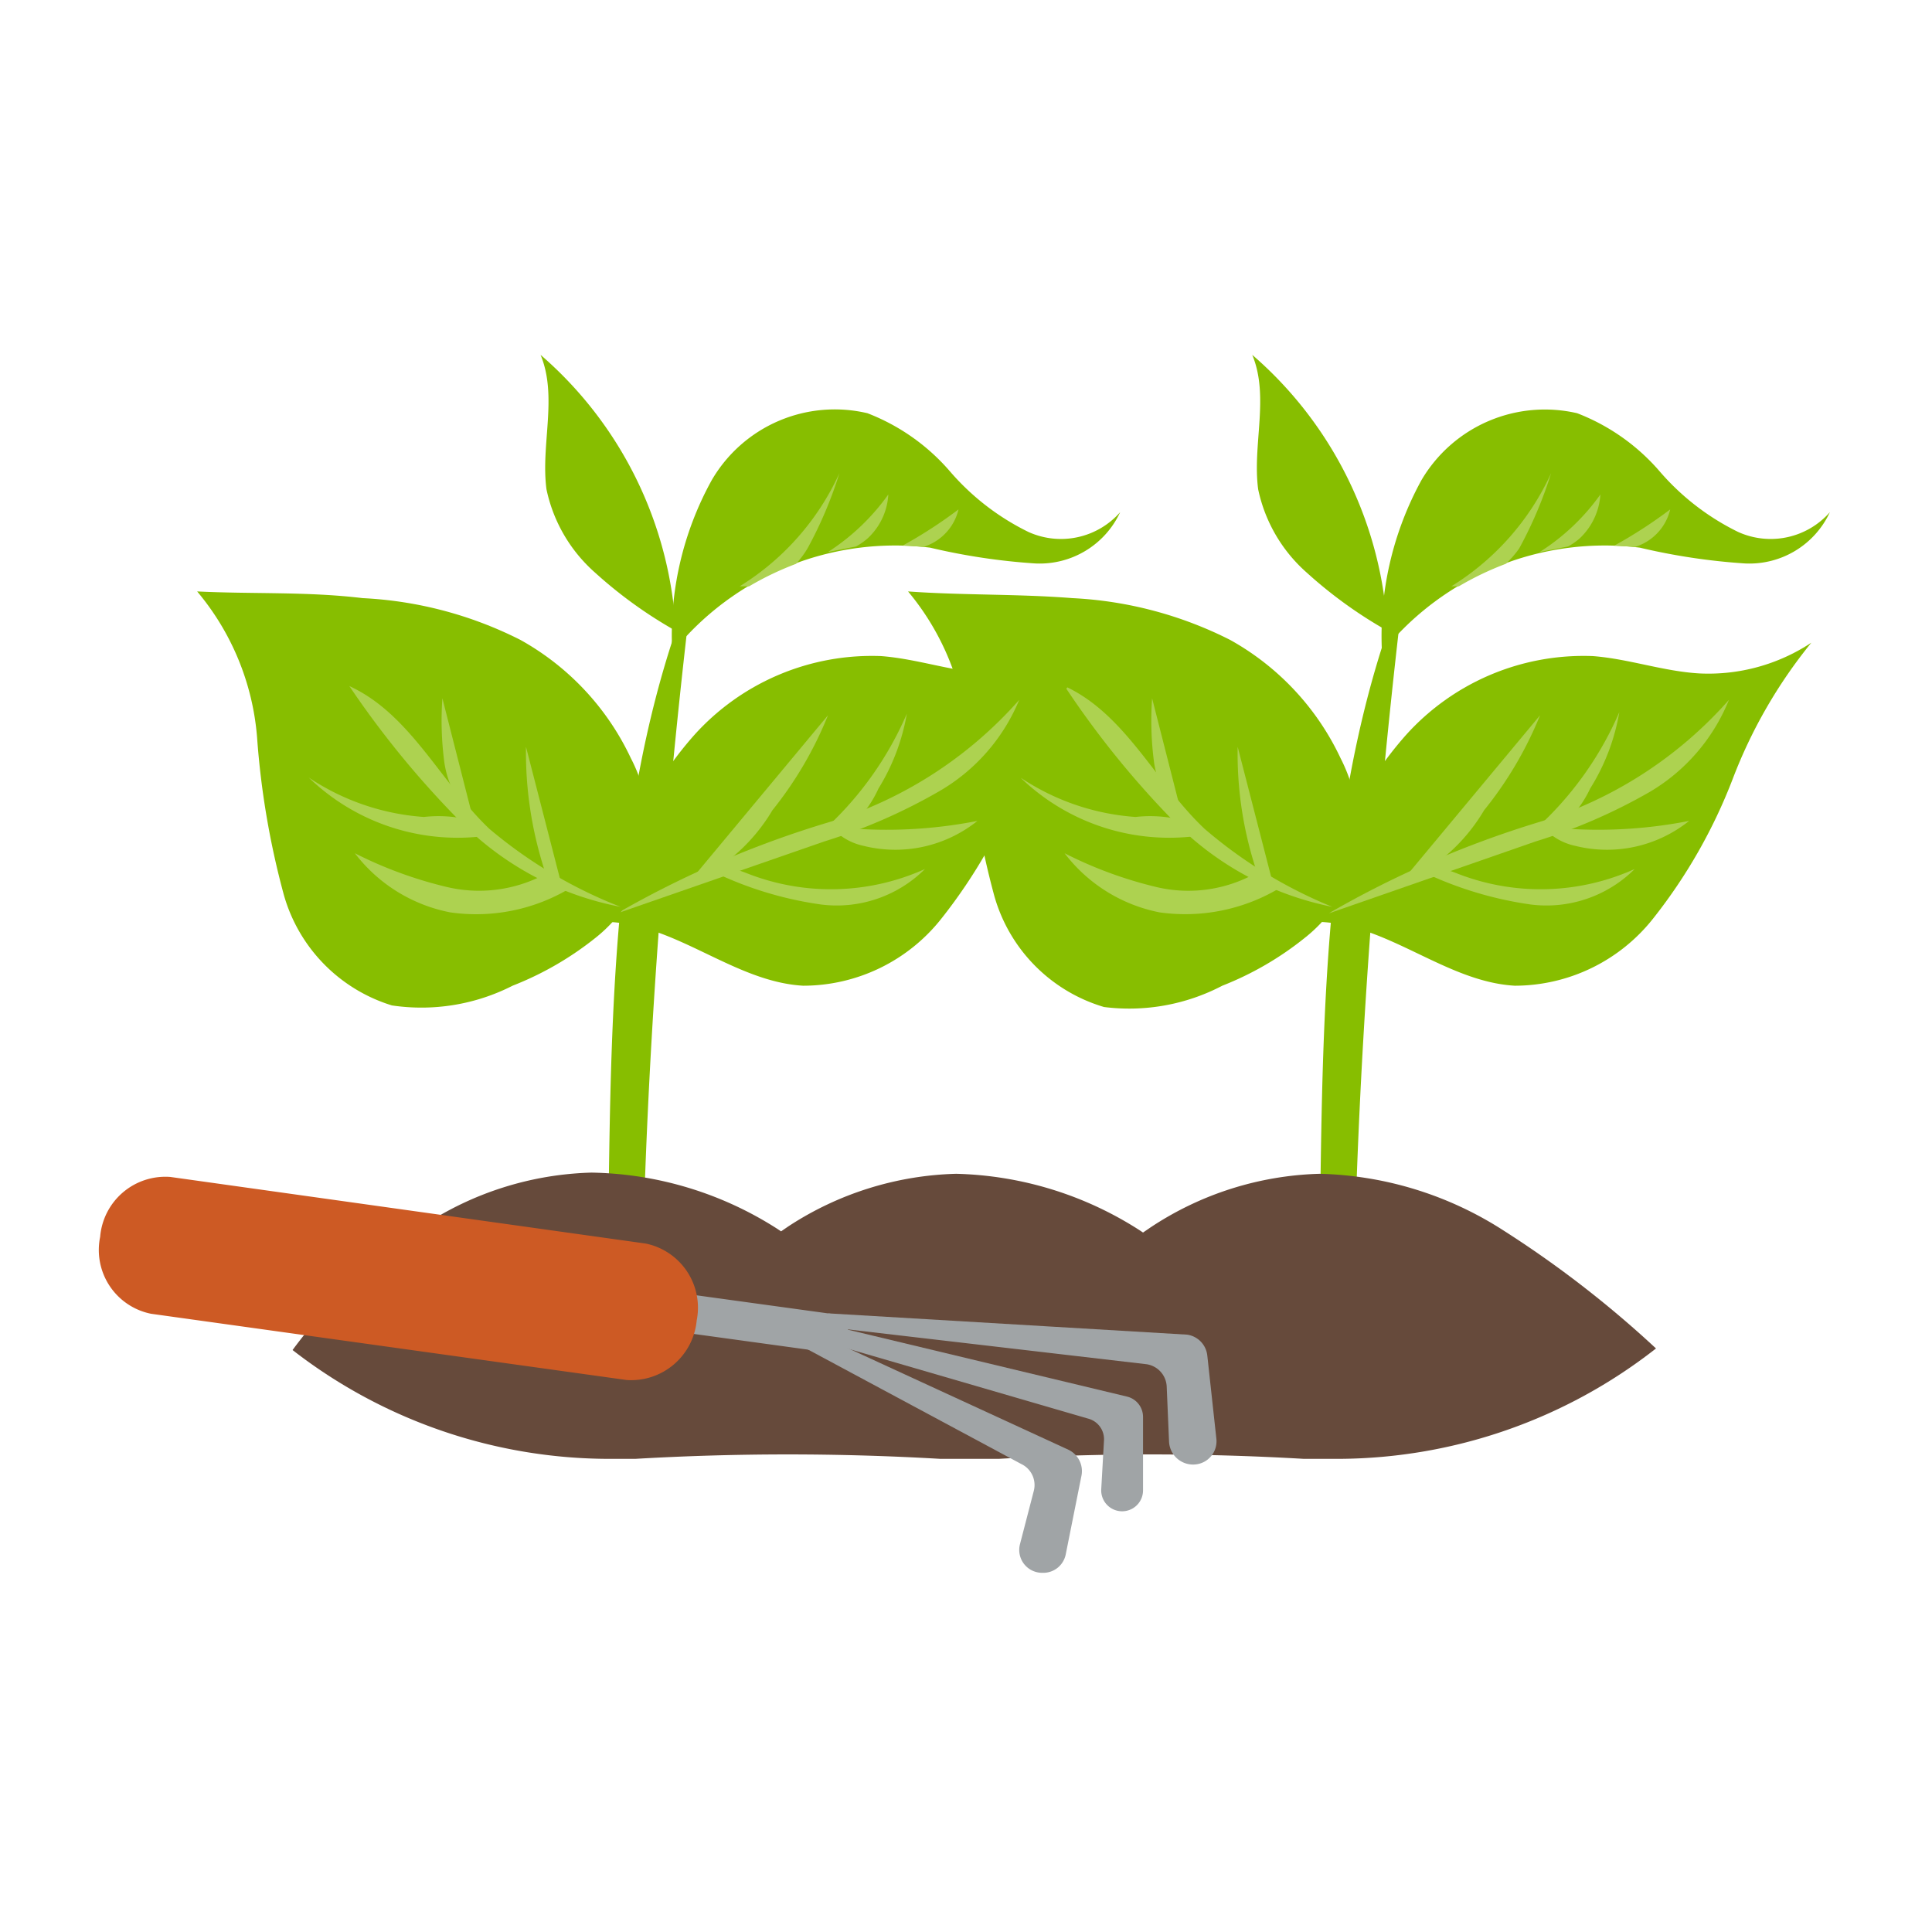 <svg id="Layer_1" data-name="Layer 1" xmlns="http://www.w3.org/2000/svg" viewBox="0 0 49 49"><defs><style>.cls-1{fill:#87be00;}.cls-2{fill:#add250;}.cls-3{fill:#664a3b;}.cls-4{fill:#a0a4a6;}.cls-5{fill:#cd5a24;}</style></defs><path class="cls-1" d="M35.19,16a9.94,9.94,0,0,0-3.43-7c.44,1.06,0,2.28.15,3.41a3.88,3.88,0,0,0,1.24,2.12A11.26,11.26,0,0,0,35.19,16Z"/><path class="cls-1" d="M40,10.48a5.26,5.26,0,0,1,2.08,1.46,6.25,6.25,0,0,0,2,1.55,2,2,0,0,0,2.33-.5,2.25,2.25,0,0,1-2.16,1.3,16.13,16.13,0,0,1-2.66-.4,7.24,7.24,0,0,0-6.54,2.66,8.22,8.22,0,0,1,1-4.37A3.63,3.63,0,0,1,40,10.48Z"/><path class="cls-2" d="M38.53,13.91A10.44,10.44,0,0,0,39.34,12a6.58,6.58,0,0,1-2.53,2.87H37a7.64,7.64,0,0,1,1.19-.57A2.44,2.44,0,0,0,38.53,13.91Z"/><path class="cls-2" d="M39.05,14l.72-.14a1.61,1.61,0,0,0,.3-.21,1.68,1.68,0,0,0,.52-1.11A5.49,5.49,0,0,1,39.05,14Z"/><path class="cls-2" d="M41.47,13.87a1.31,1.31,0,0,0,.89-.95,11.87,11.87,0,0,1-1.42.92Z"/><path class="cls-1" d="M34.4,30.15c.18-5.12.6-10.22,1.21-15.3-2,5-2.06,10.55-2.13,15.94,0,.3.46.38.68.18A1.16,1.16,0,0,0,34.4,30.15Z"/><path class="cls-1" d="M45.94,16.3a12.55,12.55,0,0,0-2,3.47,13.47,13.47,0,0,1-2,3.51A4.48,4.48,0,0,1,38.42,25c-1.76-.1-3.23-1.58-5-1.62a9.38,9.38,0,0,1,2.24-4.74,6.06,6.06,0,0,1,4.74-2c.91.07,1.8.39,2.71.44A4.73,4.73,0,0,0,45.94,16.3Z"/><path class="cls-2" d="M33.69,23.17A25.43,25.43,0,0,1,39,20.86a10.5,10.5,0,0,0,4.85-3.11,4.79,4.79,0,0,1-2,2.33,14.14,14.14,0,0,1-2.9,1.26Z"/><path class="cls-2" d="M37.64,20.55a9.49,9.49,0,0,0,1.42-2.41l-3.57,4.29A4.54,4.54,0,0,0,37.64,20.55Z"/><path class="cls-2" d="M40.33,20a5.34,5.34,0,0,0,.74-1.94,8.56,8.56,0,0,1-2.16,3,1,1,0,0,0,.88-.28A2.86,2.86,0,0,0,40.33,20Z"/><path class="cls-2" d="M37,22.17c-.31-.12-.67-.26-.94-.07a9.37,9.37,0,0,0,2.76.84,3.17,3.17,0,0,0,2.64-.9A5.8,5.8,0,0,1,37,22.17Z"/><path class="cls-2" d="M42.84,20.82a11.93,11.93,0,0,1-3.72.14,1.5,1.5,0,0,0,.82.49A3.33,3.33,0,0,0,42.84,20.82Z"/><path class="cls-1" d="M34,19.23a6.68,6.68,0,0,0-2.8-3,9.91,9.91,0,0,0-4-1.06c-1.39-.11-2.79-.07-4.17-.17a6.56,6.56,0,0,1,1.51,3.73,20.92,20.92,0,0,0,.68,4A4.1,4.1,0,0,0,28,25.54,5.09,5.09,0,0,0,31,25a8,8,0,0,0,2.1-1.22,3.74,3.74,0,0,0,1.3-2A4.13,4.13,0,0,0,34,19.23Z"/><path class="cls-2" d="M33.79,23a7.78,7.78,0,0,1-3.95-2.1A23.12,23.12,0,0,1,27,17.4c1.55.71,2.31,2.45,3.55,3.62A11.77,11.77,0,0,0,33.79,23Z"/><path class="cls-2" d="M32.32,22.55l-.93-3.61a9.46,9.46,0,0,0,.43,3C31.9,22.23,32.05,22.54,32.32,22.55Z"/><path class="cls-2" d="M30,20.77l-.78-3.06a8.08,8.08,0,0,0,.05,1.63A2.53,2.53,0,0,0,30,20.77Z"/><path class="cls-2" d="M28.8,20.72a6,6,0,0,1-2.92-1,5.43,5.43,0,0,0,4.32,1.5c0-.31-.14-.38-.45-.47A3.33,3.33,0,0,0,28.8,20.72Z"/><path class="cls-2" d="M27,21.64a4,4,0,0,0,2.41,1.5,4.66,4.66,0,0,0,3-.59c-.17-.1-.54-.17-.64-.36a3.51,3.51,0,0,1-2.43.31A10.52,10.52,0,0,1,27,21.64Z"/><path class="cls-1" d="M17.14,16a9.94,9.94,0,0,0-3.43-7c.44,1.06,0,2.28.15,3.41a3.88,3.88,0,0,0,1.24,2.12A11.26,11.26,0,0,0,17.14,16Z"/><path class="cls-1" d="M22,10.48a5.26,5.26,0,0,1,2.08,1.46,6.25,6.25,0,0,0,2,1.55,2,2,0,0,0,2.33-.5,2.25,2.25,0,0,1-2.16,1.3,16.13,16.13,0,0,1-2.66-.4,7.24,7.24,0,0,0-6.54,2.66,8.13,8.13,0,0,1,1-4.37A3.61,3.61,0,0,1,22,10.48Z"/><path class="cls-2" d="M20.48,13.91A10.44,10.44,0,0,0,21.29,12a6.58,6.58,0,0,1-2.53,2.87H19a7.64,7.64,0,0,1,1.19-.57A2.44,2.44,0,0,0,20.48,13.91Z"/><path class="cls-2" d="M21,14l.71-.14a1.61,1.61,0,0,0,.3-.21,1.64,1.64,0,0,0,.52-1.11A5.59,5.59,0,0,1,21,14Z"/><path class="cls-2" d="M23.42,13.87a1.31,1.31,0,0,0,.89-.95,11.87,11.87,0,0,1-1.42.92C23.07,13.84,23.24,13.86,23.42,13.87Z"/><path class="cls-1" d="M16.35,30.15c.18-5.12.6-10.22,1.21-15.3-2,5-2.06,10.55-2.13,15.94,0,.3.46.38.68.18A1.16,1.16,0,0,0,16.35,30.15Z"/><path class="cls-1" d="M27.89,16.3a12.55,12.55,0,0,0-2,3.47,13.47,13.47,0,0,1-2,3.51A4.47,4.47,0,0,1,20.37,25c-1.76-.1-3.23-1.58-5-1.62a9.38,9.38,0,0,1,2.24-4.74,6.06,6.06,0,0,1,4.74-2c.91.07,1.8.39,2.71.44A4.73,4.73,0,0,0,27.89,16.3Z"/><path class="cls-2" d="M15.64,23.17A25.43,25.43,0,0,1,21,20.86a10.5,10.5,0,0,0,4.85-3.11,4.79,4.79,0,0,1-2.05,2.33,14.3,14.3,0,0,1-2.89,1.26Z"/><path class="cls-2" d="M19.59,20.55A9.49,9.49,0,0,0,21,18.14l-3.57,4.29A4.54,4.54,0,0,0,19.59,20.55Z"/><path class="cls-2" d="M22.28,20A5.34,5.34,0,0,0,23,18.1a8.56,8.56,0,0,1-2.16,3,1,1,0,0,0,.88-.28A2.86,2.86,0,0,0,22.28,20Z"/><path class="cls-2" d="M19,22.17c-.31-.12-.67-.26-.93-.07a9.22,9.22,0,0,0,2.75.84,3.17,3.17,0,0,0,2.64-.9A5.8,5.8,0,0,1,19,22.17Z"/><path class="cls-2" d="M24.79,20.82a11.9,11.9,0,0,1-3.72.14,1.5,1.5,0,0,0,.82.49A3.33,3.33,0,0,0,24.79,20.82Z"/><path class="cls-1" d="M16,19.23a6.68,6.68,0,0,0-2.8-3,9.91,9.91,0,0,0-4-1.06C7.79,15,6.4,15.07,5,15A6.56,6.56,0,0,1,6.52,18.7a20.92,20.92,0,0,0,.68,4,4.1,4.1,0,0,0,2.74,2.8A5.09,5.09,0,0,0,13,25a8.07,8.07,0,0,0,2.11-1.22,3.72,3.72,0,0,0,1.29-2A4.06,4.06,0,0,0,16,19.23Z"/><path class="cls-2" d="M15.74,23a7.78,7.78,0,0,1-4-2.1,23.73,23.73,0,0,1-2.88-3.5c1.55.71,2.32,2.45,3.55,3.62A11.77,11.77,0,0,0,15.74,23Z"/><path class="cls-2" d="M14.27,22.55l-.93-3.61a9.74,9.74,0,0,0,.43,3C13.85,22.23,14,22.54,14.27,22.55Z"/><path class="cls-2" d="M12,20.77l-.78-3.06a8.08,8.08,0,0,0,.05,1.63A2.53,2.53,0,0,0,12,20.77Z"/><path class="cls-2" d="M10.75,20.72a6,6,0,0,1-2.92-1,5.43,5.43,0,0,0,4.32,1.5c0-.31-.14-.38-.45-.47A3.33,3.33,0,0,0,10.75,20.72Z"/><path class="cls-2" d="M9,21.64a4,4,0,0,0,2.42,1.5,4.63,4.63,0,0,0,3-.59c-.17-.1-.54-.17-.63-.36a3.55,3.55,0,0,1-2.44.31A10.52,10.52,0,0,1,9,21.64Z"/><path class="cls-3" d="M42,34.2a27,27,0,0,0-3.88-3,9,9,0,0,0-4.65-1.43,8.15,8.15,0,0,0-4.29,1.36l-.19.13-.09-.06a9,9,0,0,0-4.65-1.43A8.15,8.15,0,0,0,20,31.1l-.19.13-.09-.06A9,9,0,0,0,15,29.74a8.15,8.15,0,0,0-4.29,1.36,13.26,13.26,0,0,0-3.29,3.14A13.11,13.11,0,0,0,15.52,37h.59a66.62,66.62,0,0,1,7.74,0l.89,0h.59a66.62,66.62,0,0,1,7.74,0l.9,0A13.13,13.13,0,0,0,42,34.2Z"/><path class="cls-4" d="M20.85,33.64l.16-.33,9.1.54a.6.6,0,0,1,.51.53l.23,2.11a.59.59,0,0,1-.42.63h0a.61.61,0,0,1-.78-.55l-.06-1.41a.6.6,0,0,0-.51-.56Z"/><path class="cls-4" d="M20.51,33.55a.5.5,0,0,1,.27,0l7.8,1.87a.53.53,0,0,1,.41.52V37.8a.53.53,0,0,1-.43.52h0a.53.53,0,0,1-.63-.55L28,36.53a.54.54,0,0,0-.4-.55l-7.25-2.11Z"/><path class="cls-4" d="M20.59,33.85a.62.62,0,0,1,.3.06l6.21,2.86a.6.6,0,0,1,.33.65l-.4,2a.58.58,0,0,1-.59.47h0a.58.58,0,0,1-.57-.73l.35-1.35a.59.59,0,0,0-.32-.68l-6.26-3.36S20.59,33.85,20.59,33.85Z"/><path class="cls-4" d="M20.93,34.29l-4-.55a.5.5,0,0,1-.43-.56h0a.49.49,0,0,1,.57-.41l4,.55a.5.5,0,0,1,.44.56h0A.5.5,0,0,1,20.93,34.29Z"/><path class="cls-5" d="M15.89,35,3.83,33.32a1.65,1.65,0,0,1-1.29-1.95v0a1.66,1.66,0,0,1,1.78-1.52l12.06,1.69a1.66,1.66,0,0,1,1.29,1.95v0A1.67,1.67,0,0,1,15.89,35Z"/></svg>